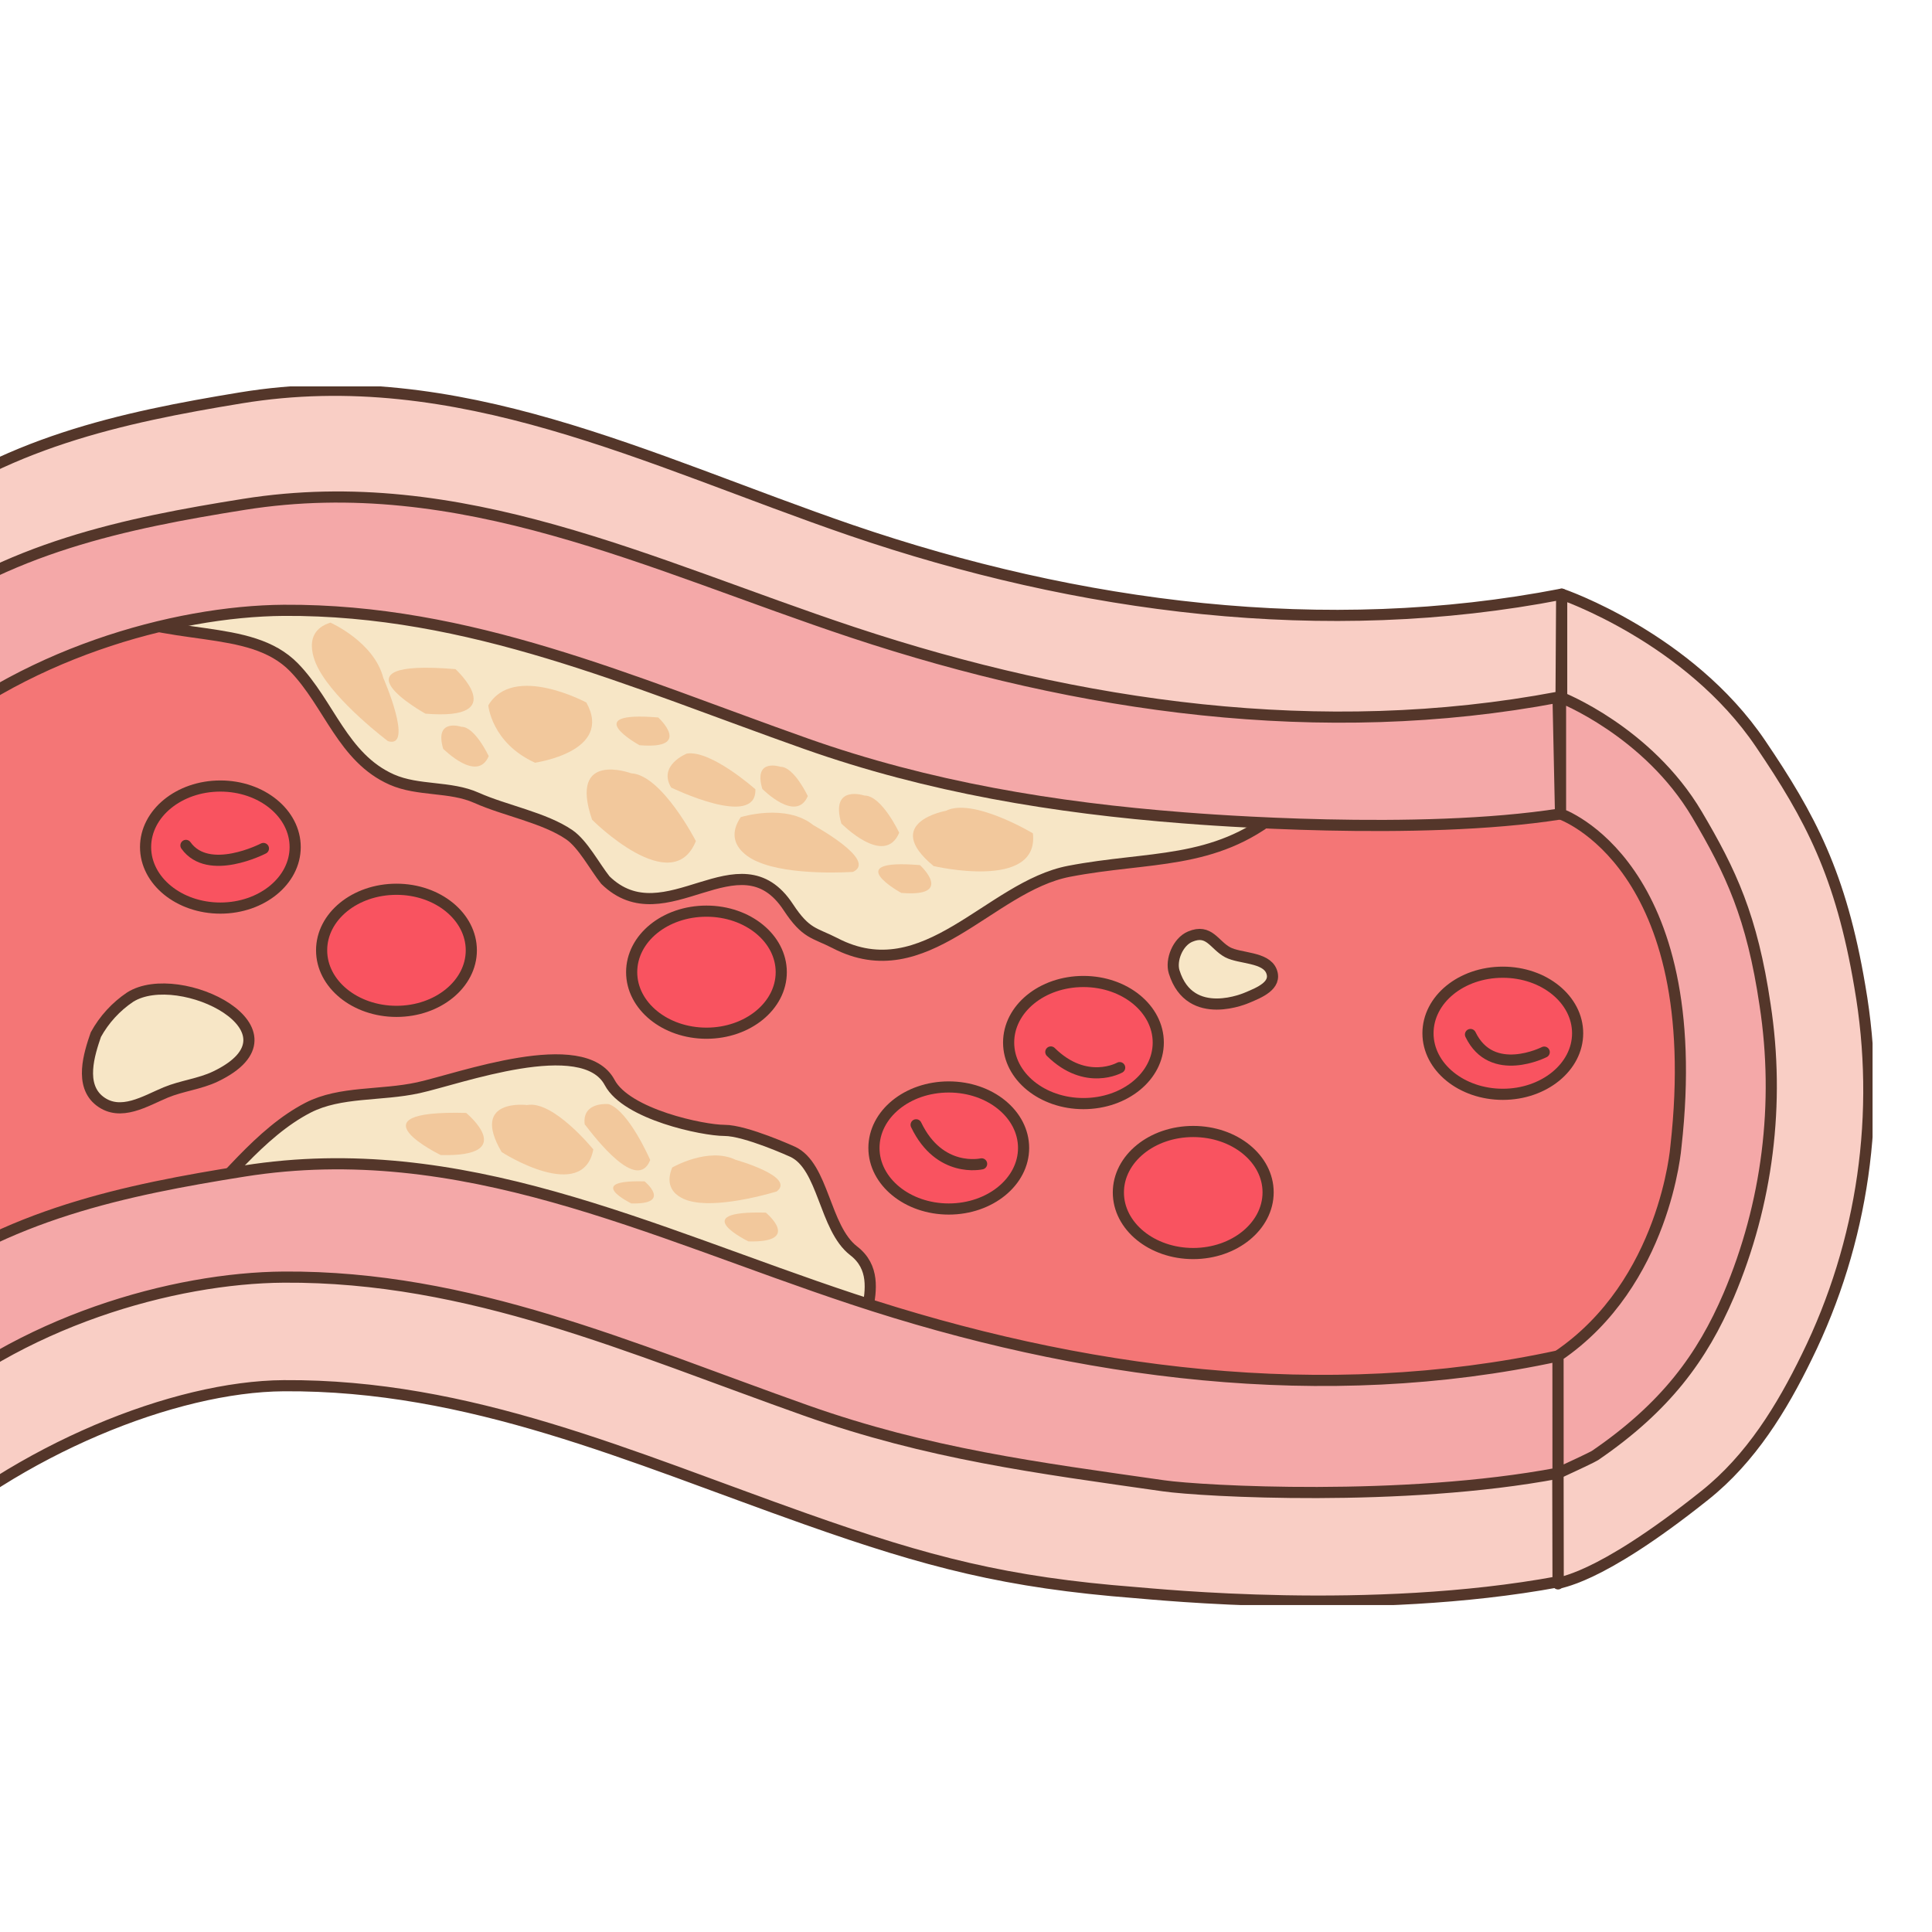 <svg width="260" height="260" viewBox="0 0 260 260" fill="none" xmlns="http://www.w3.org/2000/svg">
<rect width="260" height="260" fill="white"/>
<g clip-path="url(#clip0_345_3734)">
<path d="M229.093 173.642L192.473 194.642L95.782 173.011L35.703 164.107L2.523 174.919L-12.93 173.965C-12.93 173.965 1.356 128.324 -12.077 101.346L12.823 78.83L51.729 72.474L120.955 94.737L198.759 103.009L214.206 106.194L228.505 123.37L229.093 173.642Z" fill="#F47676" stroke="#54362A" stroke-width="1.5" stroke-linecap="round" stroke-linejoin="round"/>
<path d="M177.027 104.489C177.202 104.594 172.293 109.134 172.02 109.358C163.349 116.445 154.644 115.189 143.882 117.252C133.121 119.315 124.541 133.249 112.374 126.92C109.577 125.482 108.487 125.735 106.081 122.079C99.494 112.06 89.544 126.324 81.468 118.438C80.027 116.627 78.454 113.603 76.622 112.34C73.259 110.032 67.986 109.092 64.141 107.373C60.574 105.773 56.295 106.489 52.722 104.91C46.121 101.984 44.331 94.722 39.576 89.818C33.577 83.665 22.584 86.675 12.257 81.335L33.975 68.706L77.468 75.364L123.807 90.527L165 97.192L177.027 104.489Z" fill="#F7E6C6" stroke="#54362A" stroke-width="1.5" stroke-linecap="round" stroke-linejoin="round"/>
<path d="M169.021 194.418C169.021 194.418 141.351 196.558 135.625 190.11C135.625 190.11 125.905 179.382 119.605 180.09C112.661 180.869 120.612 172.737 114.878 168.324C110.913 165.258 110.857 156.929 106.655 154.993C106.655 154.993 100.362 152.123 97.495 152.123C94.628 152.123 84.342 149.983 82.048 145.682C78.496 139.01 61.77 145.191 56.295 146.384C51.205 147.492 45.806 146.833 41.45 149.071C34.989 152.404 29.954 159.308 24.256 165.012L48.289 165.012L87.202 181.479L138.694 188.643L169.021 194.418Z" fill="#F7E6C6" stroke="#54362A" stroke-width="1.5" stroke-linecap="round" stroke-linejoin="round"/>
<path d="M209.675 192.965C230.771 180.455 232.799 157.021 232.799 157.021C239.008 108.608 210.164 99.95 210.164 99.95L210.164 79.96C210.164 79.96 227.261 85.777 236.938 100.097C243.588 109.92 247.742 117.638 250.294 132.779C253.244 149.725 250.741 167.173 243.148 182.595C239.812 189.443 235.652 196.277 229.442 201.224C214.562 213.102 209.675 212.801 209.675 213.151L209.675 192.965Z" fill="#F9CEC5" stroke="#54362A" stroke-width="1.5" stroke-linecap="round" stroke-linejoin="round"/>
<path d="M210.073 94.982C210.073 98.876 158.266 102.377 155.364 102.139C138.037 100.735 124.772 92.891 108.186 86.836C84.524 78.206 66.434 70.278 41.331 70.439C26.549 70.544 2.243 76.754 -12.399 90.499C-12.665 84.605 -13.189 76.354 -13.476 70.467C0.293 59.613 16.431 56.168 32.409 53.544C61.693 48.737 87.146 61.963 114.528 71.358C145.127 81.826 178.299 86.155 210.164 79.96L210.073 94.982Z" fill="#F9CEC5" stroke="#54362A" stroke-width="1.5" stroke-linecap="round" stroke-linejoin="round"/>
<path d="M210.011 109.534C190.837 112.551 162.154 110.292 159.252 110.06C141.974 108.72 124.989 105.935 108.438 100.076C84.832 91.727 63.239 81.981 38.192 82.135C23.445 82.24 2.531 88.057 -12.077 101.346C-12.352 95.649 -12.636 89.947 -12.93 84.24C0.803 73.716 16.907 70.411 32.843 67.871C62.057 63.226 87.447 76.038 114.766 85.103C145.289 95.228 177.887 99.838 209.675 93.832L210.011 109.534Z" fill="#F4A8A8" stroke="#54362A" stroke-width="1.5" stroke-linecap="round" stroke-linejoin="round"/>
<path d="M209.675 212.871C184.502 217.537 155.658 214.541 152.763 214.323C135.478 212.976 124.975 210.268 108.438 204.416C84.832 196.067 63.239 186.314 38.192 186.482C23.445 186.58 2.488 195.091 -12.154 208.38C-12.427 202.683 -11.608 185.591 -12.154 186.588C0.858 176.554 16.192 169.993 32.416 167.517C61.63 162.872 82.209 173.327 109.522 182.371C140.044 192.495 178.16 203.904 209.64 197.105L209.675 212.871Z" fill="#F9CEC5" stroke="#54362A" stroke-width="1.5" stroke-linecap="round" stroke-linejoin="round"/>
<path d="M209.675 198.256C188.858 202.185 161.783 200.698 156.588 199.954C139.457 197.505 124.975 195.66 108.438 189.808C84.832 181.452 63.239 171.706 38.192 171.868C23.445 171.966 2.53 177.782 -12.077 191.071C-12.352 185.374 -12.636 179.672 -12.93 173.965C0.803 163.441 16.907 160.129 32.843 157.596C62.057 152.959 87.447 165.777 114.766 174.828C145.288 184.946 178.195 189.296 209.675 182.476L209.675 198.256Z" fill="#F4A8A8" stroke="#54362A" stroke-width="1.5" stroke-linecap="round" stroke-linejoin="round"/>
<path d="M209.674 182.476C224.142 172.653 225.54 154.291 225.54 154.291C229.798 116.297 210.01 109.534 210.01 109.534L210.01 93.831C210.01 93.831 221.736 98.392 228.379 109.618C232.938 117.336 235.784 123.349 237.539 135.249C239.567 148.472 237.871 162.001 232.644 174.309C229.078 182.644 224.169 189.366 214.646 195.877C214.387 196.052 212.059 197.161 209.681 198.255L209.674 182.476Z" fill="#F4A8A8" stroke="#54362A" stroke-width="1.5" stroke-linecap="round" stroke-linejoin="round"/>
<path d="M160.574 152.271C155.015 152.271 150.505 155.94 150.505 160.48C150.505 165.019 155.015 168.696 160.574 168.696C166.133 168.696 170.657 164.998 170.657 160.459C170.657 155.919 166.133 152.271 160.574 152.271Z" fill="#F95360" stroke="#54362A" stroke-width="1.5" stroke-linecap="round" stroke-linejoin="round"/>
<path d="M95.076 122.619C89.482 122.619 85.006 126.289 85.006 130.828C85.006 135.368 89.516 139.044 95.076 139.044C100.635 139.044 105.138 135.361 105.138 130.828C105.138 126.296 100.635 122.619 95.076 122.619Z" fill="#F95360" stroke="#54362A" stroke-width="1.5" stroke-linecap="round" stroke-linejoin="round"/>
<path d="M53.359 119.673C47.765 119.673 43.282 123.349 43.282 127.889C43.282 132.428 47.793 136.105 53.359 136.105C58.925 136.105 63.428 132.414 63.428 127.889C63.428 123.363 58.925 119.673 53.359 119.673Z" fill="#F95360" stroke="#54362A" stroke-width="1.5" stroke-linecap="round" stroke-linejoin="round"/>
<path d="M29.654 105.78C24.095 105.78 19.591 109.464 19.591 113.996C19.591 118.529 24.095 122.206 29.654 122.206C35.212 122.206 39.723 118.529 39.723 113.996C39.723 109.464 35.219 105.78 29.654 105.78Z" fill="#F95360" stroke="#54362A" stroke-width="1.5" stroke-linecap="round" stroke-linejoin="round"/>
<path d="M35.45 114.185C35.45 114.185 28.052 118.023 25.024 113.771L35.45 114.185Z" fill="#F95360"/>
<path d="M35.45 114.185C35.45 114.185 28.052 118.023 25.024 113.771" stroke="#54362A" stroke-width="1.5" stroke-linecap="round" stroke-linejoin="round"/>
<path d="M202.241 130.836C196.648 130.836 192.172 134.513 192.172 139.052C192.172 143.592 196.682 147.268 202.241 147.268C207.8 147.268 212.311 143.585 212.311 139.052C212.311 134.52 207.807 130.836 202.241 130.836Z" fill="#F95360" stroke="#54362A" stroke-width="1.5" stroke-linecap="round" stroke-linejoin="round"/>
<path d="M207.814 141.591C207.814 141.591 200.766 145.177 197.892 139.22L207.814 141.591Z" fill="#F95360"/>
<path d="M207.814 141.591C207.814 141.591 200.766 145.177 197.892 139.22" stroke="#54362A" stroke-width="1.5" stroke-linecap="round" stroke-linejoin="round"/>
<path d="M145.806 132.085C140.212 132.085 135.737 135.769 135.737 140.301C135.737 144.834 140.24 148.517 145.806 148.517C151.372 148.517 155.875 144.841 155.875 140.301C155.875 135.762 151.365 132.085 145.806 132.085Z" fill="#F95360" stroke="#54362A" stroke-width="1.5" stroke-linecap="round" stroke-linejoin="round"/>
<path d="M150.68 143.675C150.68 143.675 146.156 146.236 141.415 141.57L150.68 143.675Z" fill="#F95360"/>
<path d="M150.68 143.675C150.68 143.675 146.156 146.236 141.415 141.57" stroke="#54362A" stroke-width="1.5" stroke-linecap="round" stroke-linejoin="round"/>
<path d="M127.681 146.278C122.087 146.278 117.612 149.955 117.612 154.487C117.612 159.02 122.122 162.704 127.681 162.704C133.24 162.704 137.75 159.02 137.75 154.487C137.75 149.955 133.247 146.278 127.681 146.278Z" fill="#F95360" stroke="#54362A" stroke-width="1.5" stroke-linecap="round" stroke-linejoin="round"/>
<path d="M132.101 156.627C132.101 156.627 126.437 157.946 123.29 151.372L132.101 156.627Z" fill="#F95360"/>
<path d="M132.101 156.627C132.101 156.627 126.437 157.946 123.29 151.372" stroke="#54362A" stroke-width="1.5" stroke-linecap="round" stroke-linejoin="round"/>
<path d="M12.9 139.234C14.016 137.204 15.601 135.472 17.522 134.183C24.172 130.015 41.716 138.785 28.983 144.876C26.885 145.879 24.445 146.125 22.291 147.023C19.578 148.152 16.235 150.313 13.445 148.187C10.655 146.061 11.998 141.845 12.9 139.234Z" fill="#F7E6C6" stroke="#54362A" stroke-width="1.5" stroke-linecap="round" stroke-linejoin="round"/>
<path d="M167.86 134.253C167.86 134.253 160.168 137.719 158.014 130.794C157.525 129.229 158.476 126.766 160.161 126.051C162.741 124.956 163.384 127.173 165.216 128.155C166.867 129.025 170.335 128.766 171.104 130.695C171.873 132.625 169.447 133.586 167.86 134.253Z" fill="#F7E6C6" stroke="#54362A" stroke-width="1.5" stroke-linecap="round" stroke-linejoin="round"/>
<path d="M123.807 116.424C123.807 116.424 128.548 120.767 121.29 120.163C121.262 120.163 112.885 115.519 123.807 116.424Z" fill="#F2C89C"/>
<path d="M61.295 90.049C61.295 90.049 68.91 97.009 57.253 96.041C57.253 96.041 43.814 88.597 61.295 90.049Z" fill="#F2C89C"/>
<path d="M88.58 96.554C88.58 96.554 93.328 100.89 86.062 100.286C86.048 100.286 77.657 95.648 88.58 96.554Z" fill="#F2C89C"/>
<path d="M114.787 117.336C114.787 117.336 106.312 117.933 101.893 115.933C101.893 115.933 96.935 114.046 99.683 109.969C99.683 109.969 105.76 108.054 109.473 111.057C109.494 111.071 118.157 115.786 114.787 117.336Z" fill="#F2C89C"/>
<path d="M52.218 99.746C52.218 99.746 45.226 94.505 42.841 89.972C42.841 89.972 40.044 85.152 44.471 83.791C44.471 83.791 50.344 86.373 51.589 91.249C51.589 91.228 55.749 100.792 52.218 99.746Z" fill="#F2C89C"/>
<path d="M101.655 106.216C101.655 106.216 95.662 100.883 92.425 101.416C92.425 101.416 88.502 102.974 90.327 105.991C90.299 105.963 101.851 111.611 101.655 106.216Z" fill="#F2C89C"/>
<path d="M93.648 113.19C93.648 113.19 89.061 104.265 84.943 104.069C84.943 104.069 76.461 100.918 79.677 110.306C79.677 110.334 90.453 121.083 93.648 113.19Z" fill="#F2C89C"/>
<path d="M139.002 112.144C139.002 112.144 130.926 107.289 127.297 109.113C127.297 109.113 118.535 110.671 125.64 116.55C125.64 116.55 139.89 119.904 139.002 112.144Z" fill="#F2C89C"/>
<path d="M65.769 101.753C65.769 101.753 63.916 97.796 62.099 97.81C62.099 97.81 58.407 96.575 59.644 100.778C59.672 100.771 64.224 105.416 65.769 101.753Z" fill="#F2C89C"/>
<path d="M108.711 107.135C108.711 107.135 106.851 103.178 105.033 103.192C105.033 103.192 101.348 101.957 102.586 106.16C102.586 106.16 107.138 110.804 108.711 107.135Z" fill="#F2C89C"/>
<path d="M121.011 112.067C121.011 112.067 118.654 107.043 116.34 107.064C116.34 107.064 111.662 105.493 113.228 110.832C113.249 110.832 119.032 116.733 121.011 112.067Z" fill="#F2C89C"/>
<path d="M78.908 94.54C78.908 94.54 69.063 89.243 65.714 94.926C65.714 94.926 66.14 99.978 72.007 102.644C72.063 102.616 82.593 101.163 78.908 94.54Z" fill="#F2C89C"/>
<path d="M104.529 160.34C104.529 160.34 97.439 162.543 93.341 161.743C93.341 161.743 88.817 161.133 90.46 157.119C90.46 157.119 95.306 154.313 98.977 156.074C98.991 156.081 107.13 158.347 104.529 160.34Z" fill="#F2C89C"/>
<path d="M103.061 163.188C103.061 163.188 108.004 167.258 100.718 167.061C100.732 167.061 92.138 162.9 103.061 163.188Z" fill="#F2C89C"/>
<path d="M62.735 149.773C62.735 149.773 69.965 155.723 59.316 155.442C59.316 155.442 46.757 149.352 62.735 149.773Z" fill="#F2C89C"/>
<path d="M86.748 158.985C86.748 158.985 90.531 162.1 84.957 161.953C84.972 161.953 78.399 158.76 86.748 158.985Z" fill="#F2C89C"/>
<path d="M87.503 156.108C87.503 156.108 84.636 149.485 81.909 148.587C81.909 148.587 78.301 148.208 78.686 151.302C80.112 153.141 85.762 160.55 87.503 156.108Z" fill="#F2C89C"/>
<path d="M79.846 154.684C79.846 154.684 74.454 148.032 70.923 148.713C70.923 148.713 63.232 147.738 67.504 155.028C67.504 155.077 78.454 162.023 79.846 154.684Z" fill="#F2C89C"/>
</g>
<defs>
<clipPath id="clip0_345_3734">
<rect width="164" height="252" fill="white" transform="translate(252 52) rotate(90)"/>
</clipPath>
</defs>
</svg>
